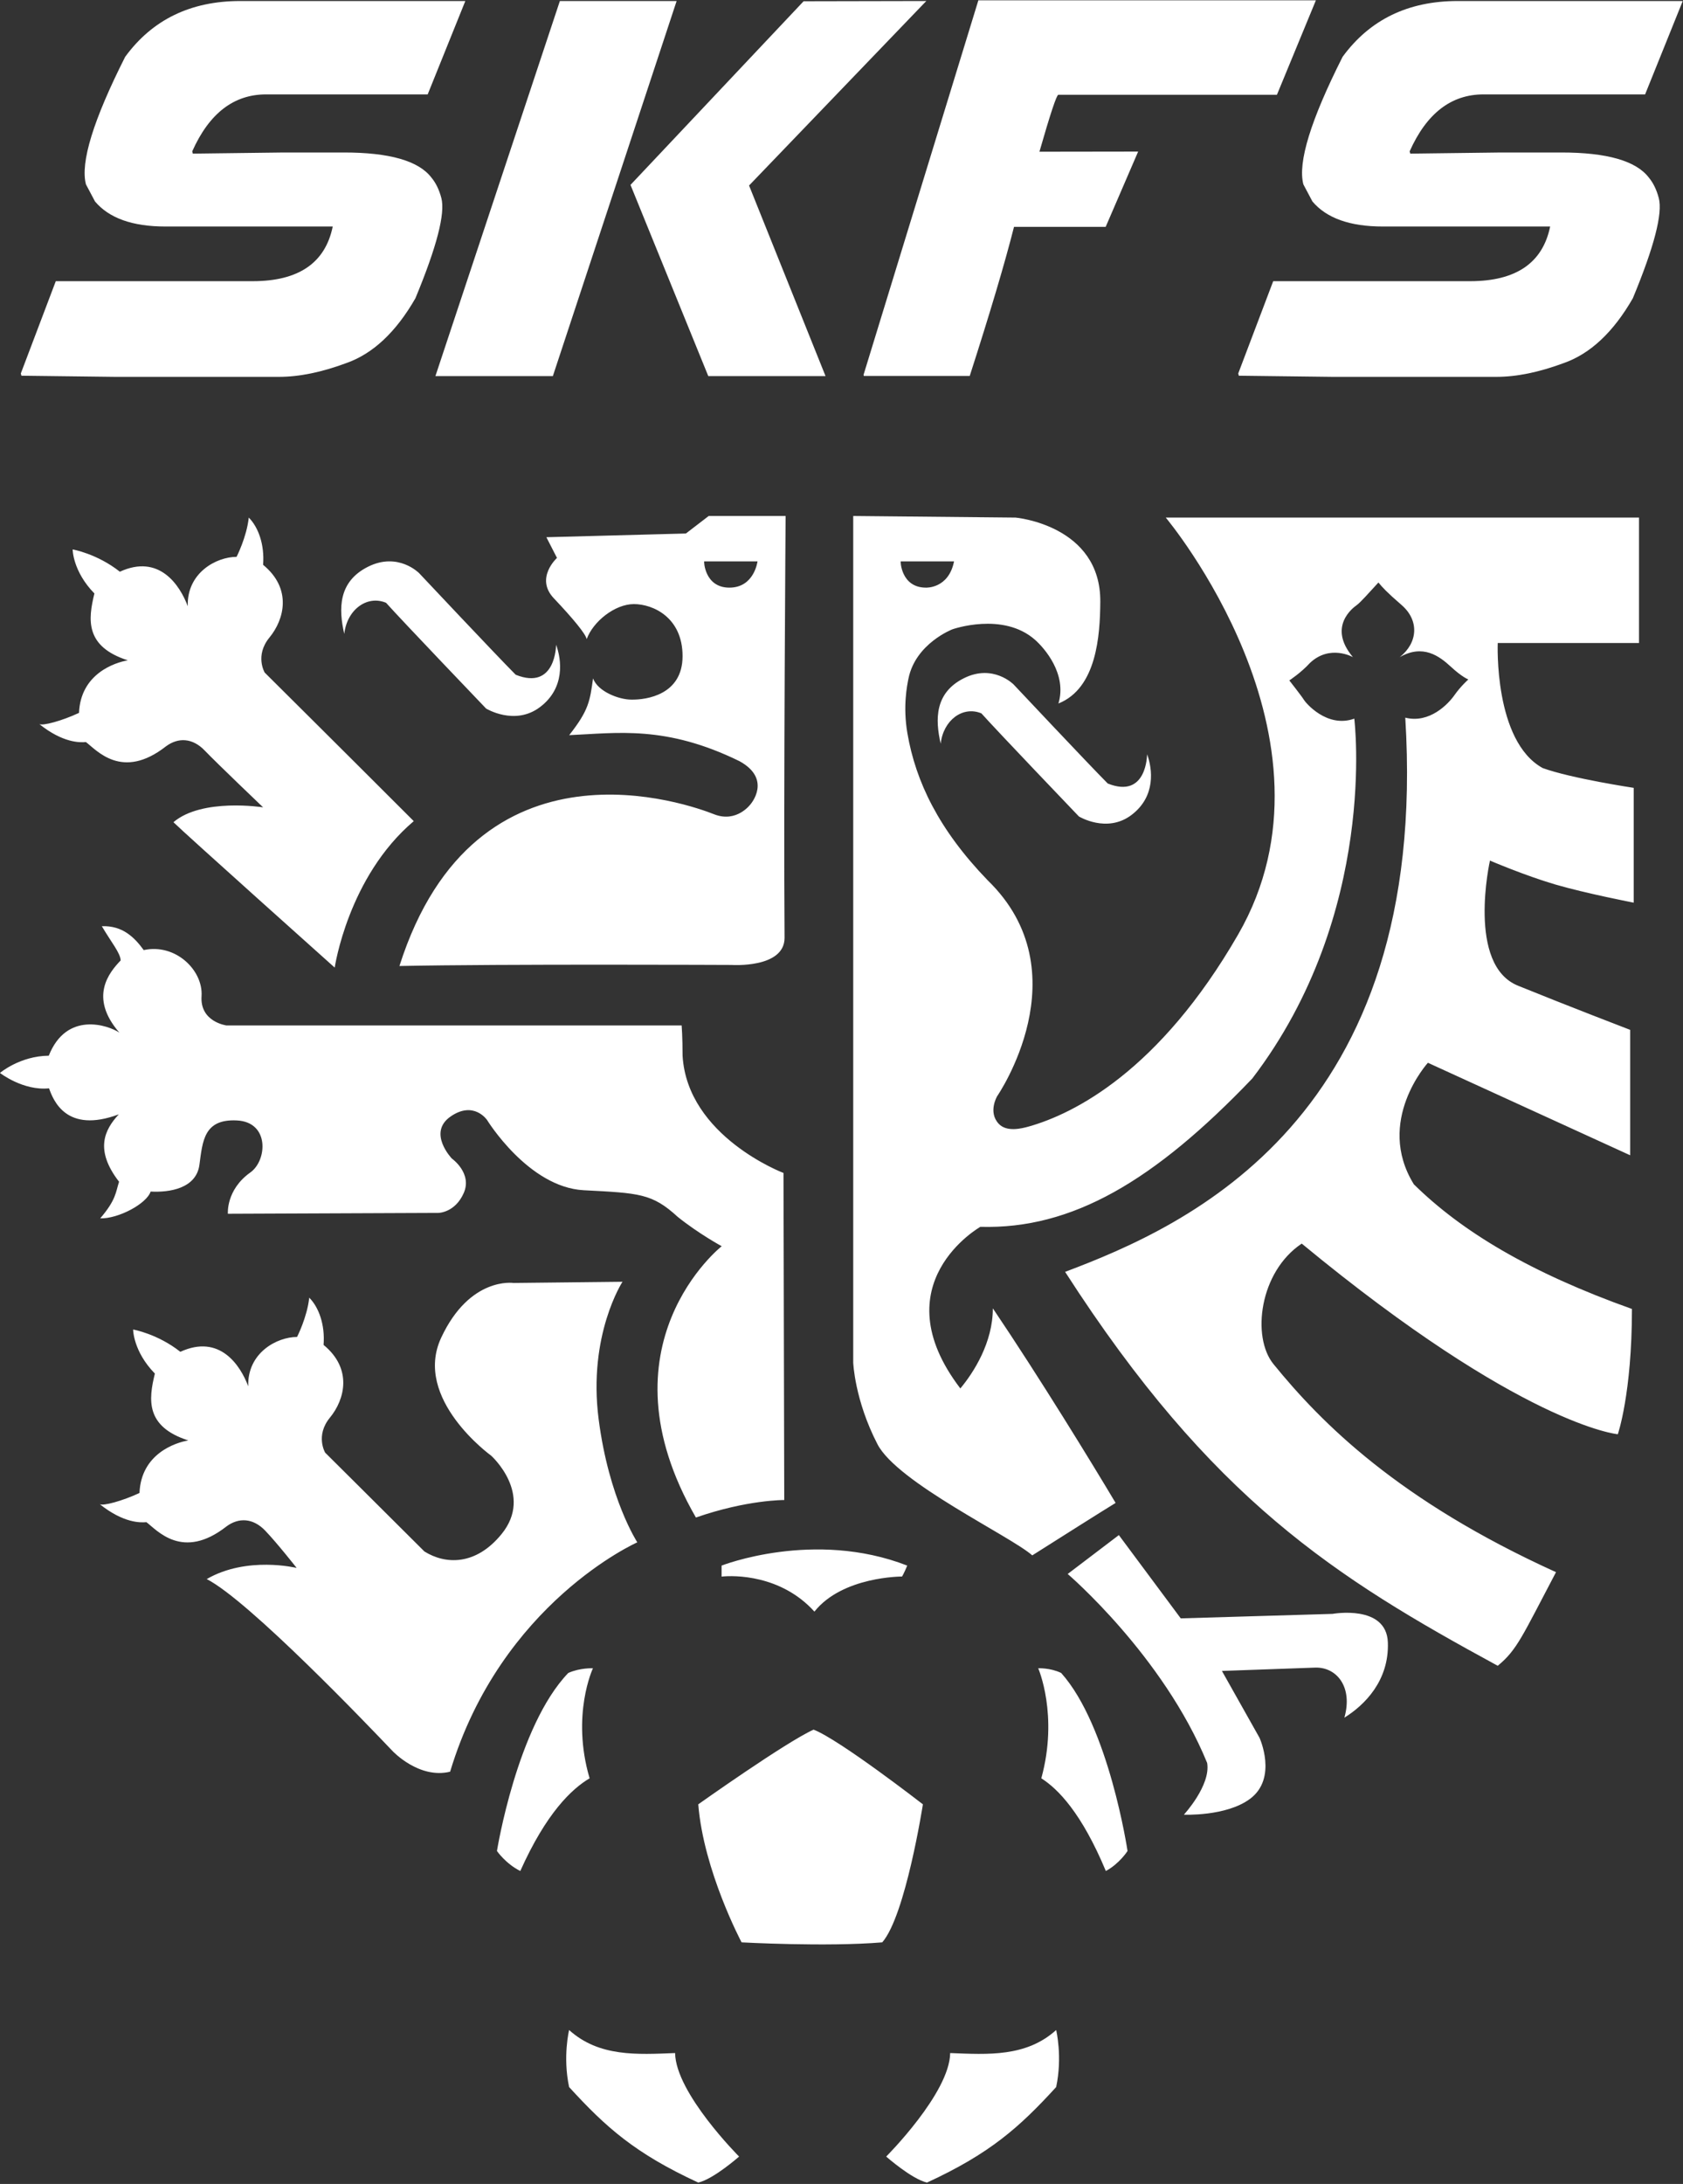 <svg xmlns="http://www.w3.org/2000/svg" xmlns:xlink="http://www.w3.org/1999/xlink" xmlns:serif="http://www.serif.com/" width="100%" height="100%" viewBox="0 0 848 1100" xml:space="preserve" style="fill-rule:evenodd;clip-rule:evenodd;stroke-linejoin:round;stroke-miterlimit:2;"><rect x="0" y="0" width="848" height="1100" fill="#333333" stroke="none"/>    <g transform="matrix(1,0,0,1,-36416.8,-1922.2)">        <g transform="matrix(4.167,0,0,4.167,36000,0)">            <g transform="matrix(1,0,0,1,1.512,-6.047)">                <g transform="matrix(1,0,0,1,127.562,512.89)">                    <path d="M0,-45.429L27.215,-45.429L22.664,-34.141L3.115,-34.141C-0.785,-34.141 -3.759,-31.847 -5.806,-27.257L-5.733,-26.982L5.243,-27.12L12.539,-27.12C18.046,-27.12 21.57,-26.11 23.112,-24.091C23.649,-23.449 24.051,-22.622 24.317,-21.614C24.807,-19.755 23.761,-15.716 21.18,-9.499C18.822,-5.392 16.024,-2.776 12.788,-1.652C9.82,-0.551 7.12,0 4.689,0L-15.135,0L-26.46,-0.138L-26.532,-0.413L-22.305,-11.564L1.5,-11.564C7.053,-11.564 10.28,-13.767 11.183,-18.172L-9.053,-18.172C-13.024,-18.172 -15.858,-19.181 -17.562,-21.2L-18.657,-23.265C-19.353,-25.903 -17.772,-31.043 -13.914,-38.684C-10.626,-43.18 -5.989,-45.429 0,-45.429" style="fill:white;fill-rule:nonzero;"></path>                </g>                <g transform="matrix(1,0,0,1,274.769,512.89)">                    <path d="M0,-45.429L27.215,-45.429L22.664,-34.141L3.115,-34.141C-0.785,-34.141 -3.759,-31.847 -5.806,-27.257L-5.733,-26.982L5.243,-27.12L12.539,-27.12C18.046,-27.12 21.57,-26.11 23.112,-24.091C23.649,-23.449 24.051,-22.622 24.317,-21.614C24.807,-19.755 23.761,-15.716 21.18,-9.499C18.822,-5.392 16.024,-2.776 12.788,-1.652C9.82,-0.551 7.12,0 4.689,0L-15.135,0L-26.46,-0.138L-26.532,-0.413L-22.305,-11.564L1.5,-11.564C7.053,-11.564 10.28,-13.767 11.183,-18.172L-9.053,-18.172C-13.024,-18.172 -15.858,-19.181 -17.562,-21.2L-18.657,-23.265C-19.353,-25.903 -17.772,-31.043 -13.914,-38.684C-10.626,-43.18 -5.989,-45.429 0,-45.429" style="fill:white;fill-rule:nonzero;"></path>                </g>                <g transform="matrix(1,0,0,1,189.086,490.496)">                    <path d="M0,-0.735L21.431,-23.036L6.595,-23.006L-14.336,-0.81L-4.931,22.301L9.247,22.301L0,-0.735Z" style="fill:white;fill-rule:nonzero;"></path>                </g>                <g transform="matrix(-0.315,0.949,0.949,0.315,187.108,497.716)">                    <path d="M-22.128,-29.368L25.643,-29.368L21.167,-15.889L-26.578,-15.968L-22.128,-29.368Z" style="fill:white;fill-rule:nonzero;"></path>                </g>                <g transform="matrix(1,0,0,1,216.814,512.784)">                    <path d="M0,-45.409L40.813,-45.409L36.1,-33.988L9.669,-33.988C9.462,-33.988 8.7,-31.694 7.383,-27.108L19.32,-27.125L15.394,-18.026L4.31,-18.026C3.206,-13.668 1.421,-7.659 -1.046,0L-13.849,0L-13.885,-0.137L0,-45.409Z" style="fill:white;fill-rule:nonzero;"></path>                </g>                <g transform="matrix(1,0,0,1,169.806,578.571)">                    <path d="M0,103.716C-2.257,96.059 0.403,90.417 0.403,90.417C0.403,90.417 -1.128,90.336 -2.579,90.981C-8.785,97.429 -11.204,112.501 -11.204,112.501C-11.204,112.501 -10.155,114.033 -8.382,114.92C-5.239,107.907 -2.176,105.005 0,103.716M-2.479,134.142C-2.479,134.142 -3.264,137.347 -2.479,141.034C1.995,145.931 5.541,149.074 13.138,152.58C14.992,152.157 18.075,149.436 18.075,149.436C18.075,149.436 10.398,141.76 10.337,136.923C5.743,137.105 1.149,137.407 -2.479,134.142M43.598,136.923C43.538,141.76 35.861,149.436 35.861,149.436C35.861,149.436 38.944,152.157 40.797,152.58C48.394,149.074 51.94,145.931 56.414,141.034C57.199,137.347 56.414,134.142 56.414,134.142C52.787,137.407 48.193,137.105 43.598,136.923M54.244,90.417C54.244,90.417 56.719,96.059 54.619,103.716C56.644,105.005 59.494,107.907 62.42,114.92C64.07,114.033 65.045,112.501 65.045,112.501C65.045,112.501 62.794,97.429 57.019,90.981C55.669,90.336 54.244,90.417 54.244,90.417M27.082,97.832C23.697,99.363 13.138,106.86 13.138,106.86C13.783,114.92 18.377,123.544 18.377,123.544C18.377,123.544 28.613,124.108 35.384,123.544C38.205,120.319 40.3,106.86 40.3,106.86C40.3,106.86 30.225,99.041 27.082,97.832M-24.614,-38.373C-22.7,-36.228 -12.517,-25.589 -12.517,-25.589C-12.517,-25.589 -9.049,-23.46 -5.996,-25.767C-2.943,-28.074 -3.387,-31.494 -4.054,-33.306C-4.054,-33.306 -4.059,-27.717 -8.937,-29.675C-11.322,-32.072 -20.614,-41.954 -20.614,-41.954C-20.614,-41.954 -23.143,-44.549 -26.78,-42.737C-30.417,-40.924 -30.359,-37.62 -29.665,-34.612C-29.345,-37.532 -26.919,-39.334 -24.614,-38.373M15.959,79.334C17.45,79.173 23.132,79.092 27.183,83.566C30.588,79.294 37.78,79.326 37.78,79.326C37.78,79.326 38.044,78.891 38.406,78.004C27.122,73.612 15.959,78.004 15.959,78.004L15.959,79.334ZM45.263,-29.258C41.719,-27.492 41.776,-24.272 42.452,-21.34C42.764,-24.186 45.128,-25.941 47.374,-25.006C49.239,-22.915 59.162,-12.547 59.162,-12.547C59.162,-12.547 62.542,-10.474 65.517,-12.721C68.492,-14.97 68.06,-18.302 67.409,-20.068C67.409,-20.068 67.405,-14.621 62.651,-16.529C60.327,-18.865 51.272,-28.495 51.272,-28.495C51.272,-28.495 48.808,-31.025 45.263,-29.258M37.62,-43.379L44.067,-43.379C43.409,-40.06 40.667,-40.204 40.667,-40.204C37.652,-40.204 37.572,-43.428 37.62,-43.379M126.889,-33.511L126.889,-48.671L69.667,-48.671C69.667,-48.671 92.086,-21.982 78.421,1.719C68.88,18.267 58.529,23.407 53.095,24.935C52.214,25.182 50.426,25.622 49.471,24.604C48.14,23.185 49.278,21.268 49.278,21.268C49.278,21.268 59.63,6.306 48.124,-4.839C42.25,-10.922 39.43,-16.73 38.424,-22.613C37.866,-25.877 38.39,-28.398 38.557,-29.221C39.417,-33.456 43.862,-35.164 43.862,-35.164C43.862,-35.164 49.975,-37.334 53.869,-33.889C54.993,-32.894 57.757,-29.757 56.689,-26.199C61.316,-28.05 61.721,-34.426 61.751,-38.488C61.818,-47.756 51.508,-48.671 51.508,-48.671L31.875,-48.864L31.875,53.46C31.875,53.46 32.04,57.982 34.806,63.33C37.212,67.981 50.874,74.427 53.526,76.769C56.984,74.578 61.972,71.425 63.602,70.429C60.809,65.738 54.42,55.298 48.758,46.909C48.758,51.037 46.448,54.655 44.828,56.592C35.149,43.923 47.249,37.056 47.249,37.056C58.351,37.375 68.277,31.515 80.127,19.131C95.414,-0.875 92.463,-24.369 92.463,-24.369C89.144,-23.174 86.539,-26.335 86.361,-26.656C86.184,-26.976 84.606,-28.989 84.606,-28.989C84.606,-28.989 86.004,-29.896 87.107,-31.106C89.527,-33.383 92.3,-31.803 92.3,-31.803C89.169,-35.504 92.37,-37.809 92.727,-38.066C93.216,-38.418 94.136,-39.471 95.382,-40.824C95.846,-40.259 96.368,-39.669 98.179,-38.106C100.336,-36.244 100.164,-33.547 97.958,-31.803C100.77,-33.415 102.75,-31.927 104.138,-30.646C105.526,-29.365 106.255,-29.107 106.255,-29.107C106.255,-29.107 105.324,-28.28 104.577,-27.213C103.83,-26.145 101.563,-23.749 98.628,-24.487C101.617,23.981 72.23,36.949 57.497,42.5C75.219,70.043 90.165,79.438 109.808,90.114C112.157,88.192 112.798,86.484 116.854,78.798C97.802,70.151 88.508,60.8 82.687,53.644C80.028,50.376 80.984,42.5 86.108,39.084C112.781,61.102 124.327,62.128 124.327,62.128C124.327,62.128 126.036,57.229 126.036,46.984C113.679,42.573 105.468,37.625 99.664,31.916C94.949,24.283 101.364,17.227 101.364,17.227L125.822,28.408L125.822,13.249C125.822,13.249 118.231,10.338 112.301,7.927C106.014,5.457 108.868,-7.212 108.868,-7.212C108.868,-7.212 113.096,-5.398 116.758,-4.325C120.42,-3.253 126.249,-2.125 126.249,-2.125L126.249,-16.003C126.249,-16.003 118.714,-17.138 115.249,-18.394C109.317,-21.644 109.808,-33.511 109.808,-33.511L126.889,-33.511ZM-60.906,-21.538C-59.623,-20.576 -56.544,-16.855 -51.22,-21.025C-49.745,-22.115 -48.012,-22.051 -46.537,-20.511C-45.062,-18.972 -39.481,-13.648 -39.481,-13.648C-39.481,-13.648 -46.843,-14.813 -50.322,-11.852C-49.12,-10.644 -30.822,5.723 -30.822,5.723C-30.822,5.723 -29.218,-5.245 -21.264,-11.98C-30.309,-21.025 -39.289,-29.94 -39.289,-29.94C-39.289,-29.94 -40.508,-31.993 -38.712,-34.174C-36.916,-36.355 -35.953,-40.075 -39.481,-42.962C-39.289,-45.4 -40.059,-47.516 -41.213,-48.671C-41.47,-46.298 -42.689,-43.924 -42.689,-43.924C-45.126,-43.924 -48.718,-42 -48.59,-37.959C-49.552,-40.525 -52.054,-44.309 -56.801,-42.128C-59.558,-44.309 -62.509,-44.822 -62.509,-44.822C-62.509,-44.822 -62.509,-42.192 -59.879,-39.498C-60.649,-36.355 -61.034,-33.084 -55.838,-31.416C-57.378,-31.159 -61.547,-29.812 -61.74,-25.066C-63.792,-24.103 -66.166,-23.462 -66.55,-23.719C-63.664,-21.409 -61.611,-21.474 -60.906,-21.538M5.768,75.192C5.768,75.192 2.332,69.946 1.09,60.295C-0.217,50.131 3.976,43.697 3.976,43.697L-9.205,43.842C-9.205,43.842 -14.482,43.045 -17.945,50.454C-21.409,57.863 -11.899,64.721 -11.899,64.721C-11.899,64.721 -6.72,69.377 -10.649,74.198C-13.764,78.023 -17.435,77.885 -19.975,76.297C-26.598,69.692 -31.977,64.352 -31.977,64.352C-31.977,64.352 -33.195,62.299 -31.399,60.118C-29.603,57.937 -28.641,54.217 -32.169,51.33C-31.977,48.893 -32.746,46.776 -33.901,45.621C-34.157,47.995 -35.376,50.368 -35.376,50.368C-37.814,50.368 -41.406,52.293 -41.277,56.334C-42.24,53.768 -44.741,49.983 -49.488,52.164C-52.246,49.983 -55.197,49.47 -55.197,49.47C-55.197,49.47 -55.197,52.1 -52.567,54.794C-53.337,57.937 -53.721,61.209 -48.526,62.876C-50.065,63.133 -54.235,64.48 -54.427,69.227C-56.48,70.189 -58.853,70.831 -59.238,70.574C-56.352,72.883 -54.299,72.819 -53.593,72.755C-52.31,73.717 -49.231,77.437 -43.908,73.268C-42.432,72.178 -40.7,72.241 -39.225,73.781C-37.749,75.321 -35.424,78.287 -35.424,78.287C-35.424,78.287 -41.422,76.812 -46.297,79.634C-41.165,82.264 -26.717,97.386 -23.83,100.417C-23.83,100.417 -20.636,103.838 -16.867,102.917C-10.713,82.483 5.768,75.192 5.768,75.192M-56.897,31.606C-57.313,32.889 -57.25,33.787 -59.174,36.032C-56.993,36.096 -53.561,34.268 -53.08,32.793C-50.835,32.921 -47.563,32.44 -47.179,29.553C-46.794,26.667 -46.633,24.005 -42.657,24.197C-38.679,24.39 -38.981,29.036 -41.021,30.484C-43.988,32.59 -43.739,35.479 -43.739,35.479L-18.298,35.374C-18.298,35.374 -16.277,35.374 -15.219,32.969C-14.16,30.563 -16.657,28.803 -16.657,28.803C-16.657,28.803 -19.645,25.685 -16.808,23.721C-14.002,21.778 -12.404,24.138 -12.404,24.138C-12.404,24.138 -7.409,32.28 -0.706,32.633C5.997,32.985 7.552,33.006 10.663,35.861C13.18,37.883 15.971,39.4 15.971,39.4C15.971,39.4 0.821,51.356 12.854,72.194C19.051,70.036 23.535,70.079 23.535,70.079L23.445,30.547C23.445,30.547 11.818,26.143 11.241,16.372C11.241,14.111 11.129,12.715 11.129,12.715L-43.908,12.715C-43.908,12.715 -47.147,12.299 -46.922,9.156C-46.73,6.044 -50.065,2.773 -53.914,3.607C-55.036,2.068 -56.48,0.624 -58.981,0.721C-57.827,2.677 -56.736,3.96 -56.704,4.858C-58.083,6.301 -60.585,9.284 -56.864,13.581C-58.211,12.683 -63.247,10.952 -65.396,16.372C-68.891,16.404 -71.297,18.456 -71.297,18.456C-71.297,18.456 -68.507,20.637 -65.364,20.316C-64.85,21.76 -63.279,25.833 -56.929,23.46C-58.66,25.32 -59.879,27.757 -56.897,31.606M89.838,83.84L71.479,84.383L63.995,74.318L57.809,79.017C57.809,79.017 69.368,88.896 74.672,101.86C75.125,104.576 71.856,108.112 71.856,108.112C71.856,108.112 76.937,108.342 79.829,106.218C83.24,103.714 81.003,98.817 81.003,98.817L76.457,90.737C76.457,90.737 85.105,90.429 87.714,90.335C90.323,90.242 92.32,92.665 91.265,96.384C93.705,94.872 96.687,91.916 96.522,87.29C96.357,82.664 89.838,83.84 89.838,83.84M13.855,-43.379L20.302,-43.379C20.302,-43.379 19.916,-40.204 16.902,-40.204C13.887,-40.204 13.807,-43.427 13.855,-43.379M-4.33,-38.921C-2.021,-36.483 -0.481,-34.623 -0.353,-33.982C0.417,-36.098 3.046,-38.215 5.356,-38.215C7.665,-38.215 11.24,-36.606 11.24,-31.924C11.24,-27.241 6.862,-26.632 5.035,-26.669C3.56,-26.669 0.994,-27.632 0.417,-29.235C0.032,-26.477 -0.097,-25.387 -2.47,-22.372C3.367,-22.628 9.204,-23.591 18.12,-19.229C22.098,-17.048 19.467,-14.033 19.467,-14.033C19.467,-14.033 17.8,-11.724 15.042,-12.814C12.283,-13.905 -13.759,-23.462 -22.996,5.531C-10.552,5.275 17.158,5.403 17.158,5.403C17.158,5.403 23.573,5.841 23.573,2.121C23.445,-14.942 23.701,-48.864 23.701,-48.864L14.4,-48.864L11.642,-46.747L-5.228,-46.298L-3.945,-43.796C-3.945,-43.796 -6.639,-41.358 -4.33,-38.921" style="fill:white;fill-rule:nonzero;"></path>                </g>            </g>        </g>    </g></svg>
